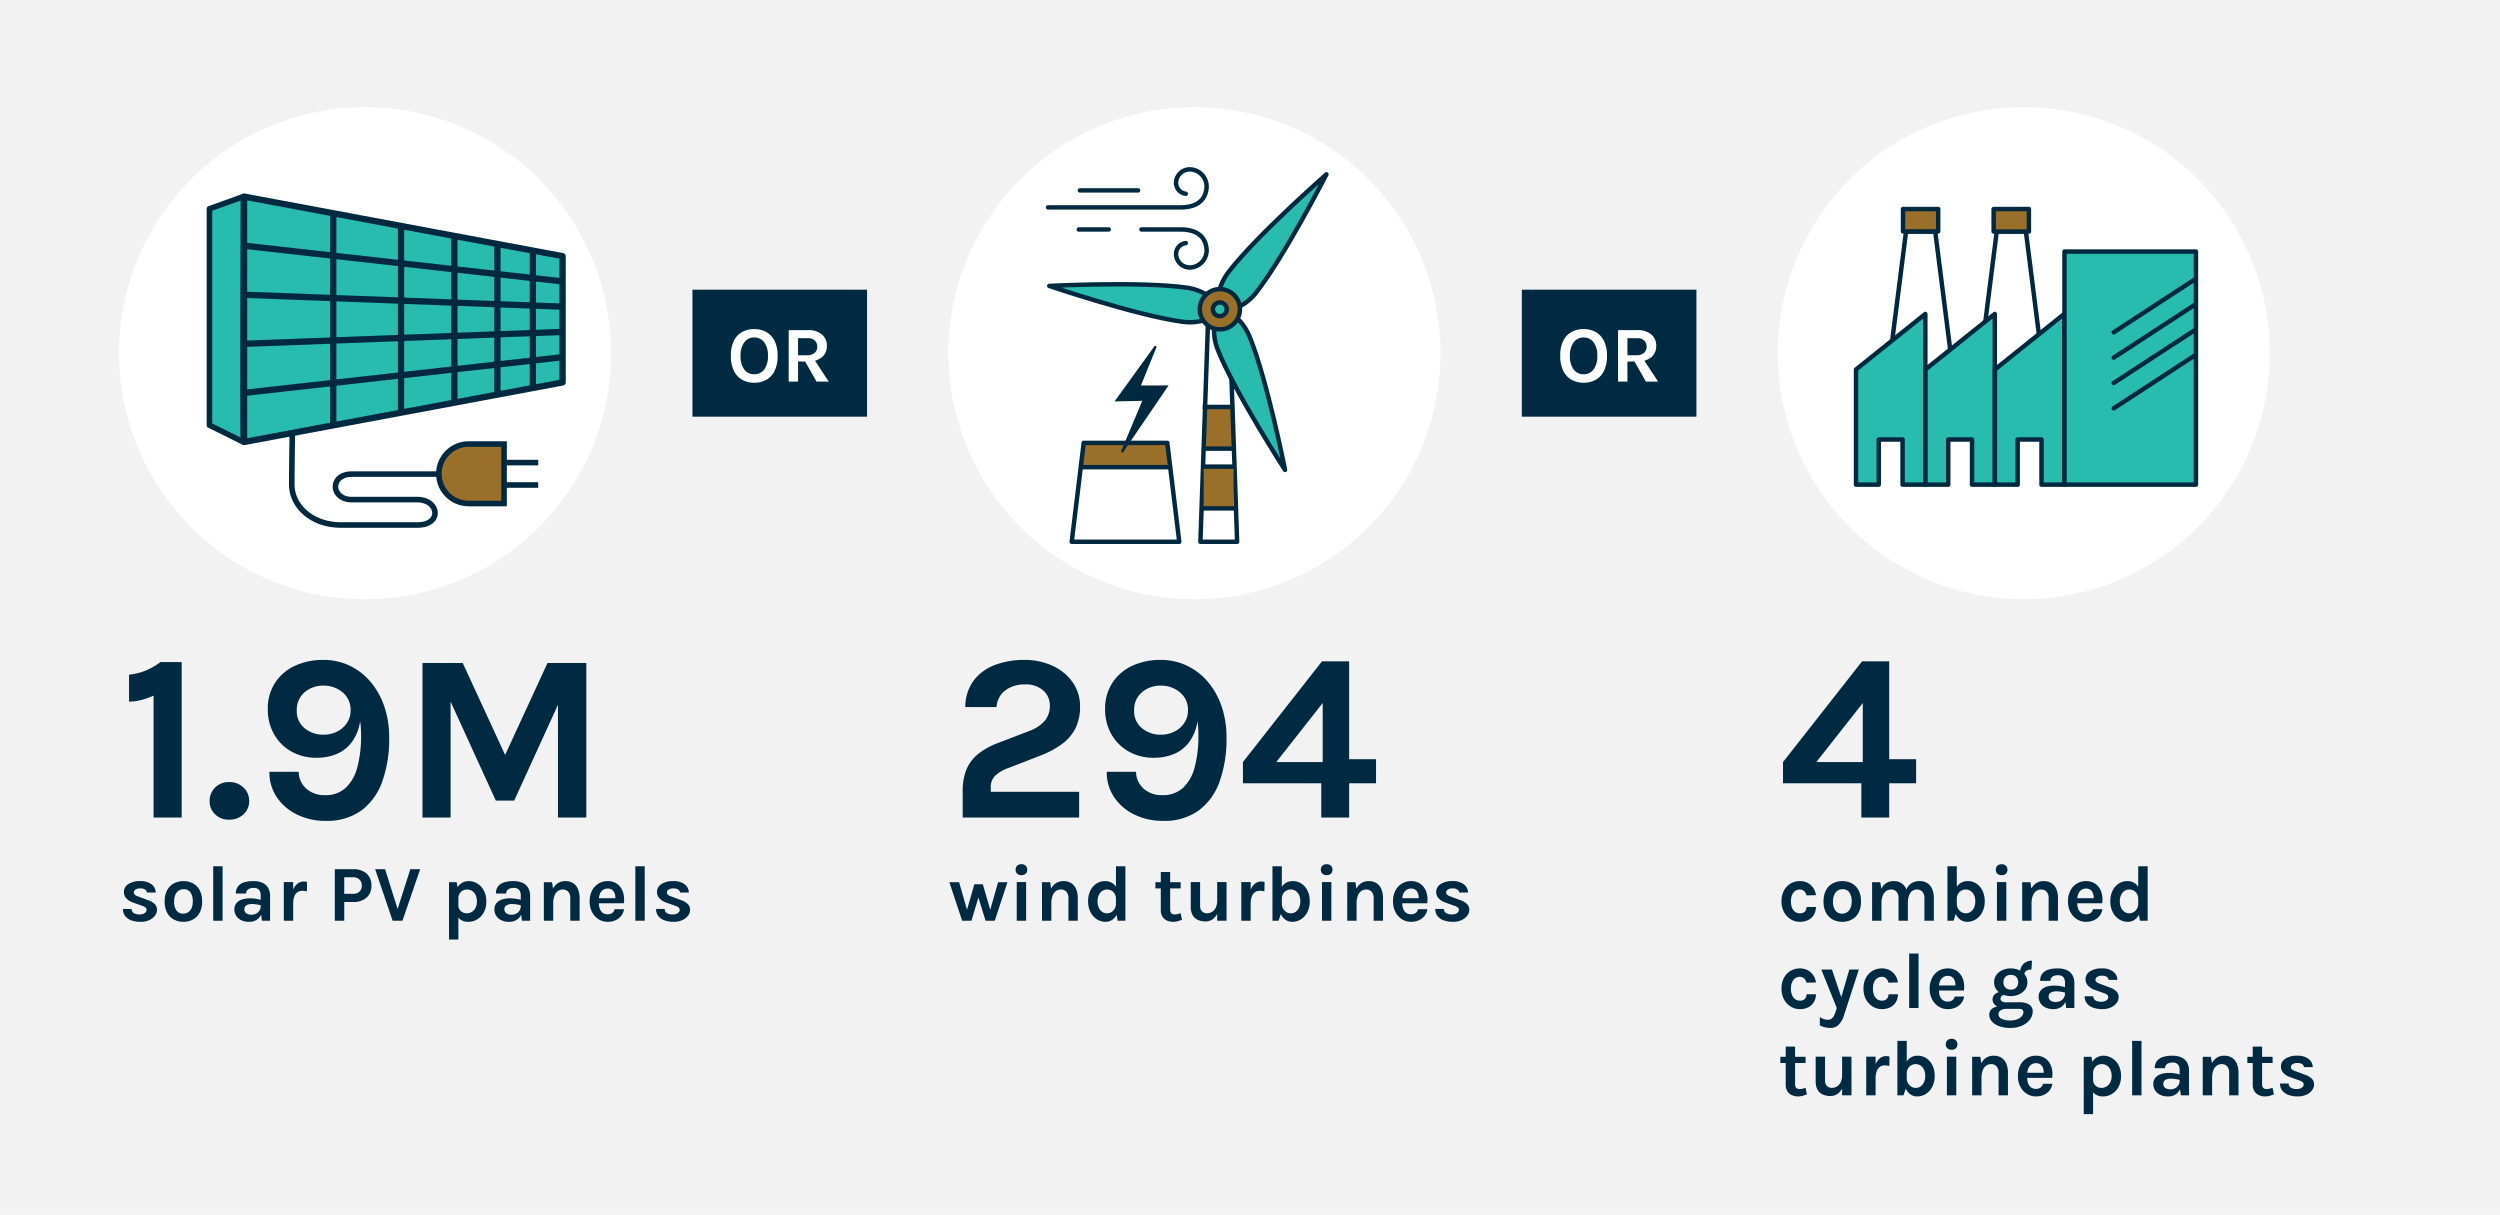 <svg xmlns="http://www.w3.org/2000/svg" width="630" height="306.116" viewBox="0 0 630 306.116">
  <g id="New-Econ-Infra_Graphic-2_630" transform="translate(-76 -1933.116)">
    <path id="Path_27497" data-name="Path 27497" d="M0,0H630V-306.116H0Z" transform="translate(76 2239.232)" fill="#f2f2f2"/>
    <path id="Path_27498" data-name="Path 27498" d="M174.5-201.116h44v-32h-44Z" transform="translate(76 2239.232)" fill="#002a41"/>
    <path id="Path_27546" data-name="Path 27546" d="M6.82.28A6.03,6.03,0,0,1,3.765-.48,5.2,5.2,0,0,1,1.69-2.75,8.388,8.388,0,0,1,.94-6.5a8.393,8.393,0,0,1,.75-3.775A5.056,5.056,0,0,1,3.765-12.5,6.193,6.193,0,0,1,6.82-13.24a6.11,6.11,0,0,1,3.07.755,5.165,5.165,0,0,1,2.08,2.255,8.3,8.3,0,0,1,.75,3.73,8.465,8.465,0,0,1-.75,3.78A5.094,5.094,0,0,1,9.89-.465,6.176,6.176,0,0,1,6.82.28Zm0-2.14a3.033,3.033,0,0,0,2.525-1.2,5.533,5.533,0,0,0,.935-3.46,5.431,5.431,0,0,0-.935-3.39A3.024,3.024,0,0,0,6.82-11.12,3,3,0,0,0,4.32-9.9a5.45,5.45,0,0,0-.94,3.4,5.471,5.471,0,0,0,.94,3.445A3.021,3.021,0,0,0,6.82-1.86ZM15.51,0V-12.98h4.8a5.264,5.264,0,0,1,3.575,1.09A3.652,3.652,0,0,1,25.13-9a3.6,3.6,0,0,1-1.245,2.855A5.281,5.281,0,0,1,20.31-5.06H17.87V0Zm7.02,0L19.09-6.08h2.52l4,6.08ZM17.87-6.64h2.2a2.882,2.882,0,0,0,1.97-.6,1.97,1.97,0,0,0,.67-1.545,2.088,2.088,0,0,0-.61-1.565,2.464,2.464,0,0,0-1.79-.595H17.87Z" transform="translate(259.24 2029.286)" fill="#fff"/>
    <path id="Path_27499" data-name="Path 27499" d="M383.5-201.116h44v-32h-44Z" transform="translate(76 2239.232)" fill="#002a41"/>
    <path id="Path_27547" data-name="Path 27547" d="M6.82.28A6.03,6.03,0,0,1,3.765-.48,5.2,5.2,0,0,1,1.69-2.75,8.388,8.388,0,0,1,.94-6.5a8.393,8.393,0,0,1,.75-3.775A5.056,5.056,0,0,1,3.765-12.5,6.193,6.193,0,0,1,6.82-13.24a6.11,6.11,0,0,1,3.07.755,5.165,5.165,0,0,1,2.08,2.255,8.3,8.3,0,0,1,.75,3.73,8.465,8.465,0,0,1-.75,3.78A5.094,5.094,0,0,1,9.89-.465,6.176,6.176,0,0,1,6.82.28Zm0-2.14a3.033,3.033,0,0,0,2.525-1.2,5.533,5.533,0,0,0,.935-3.46,5.431,5.431,0,0,0-.935-3.39A3.024,3.024,0,0,0,6.82-11.12,3,3,0,0,0,4.32-9.9a5.45,5.45,0,0,0-.94,3.4,5.471,5.471,0,0,0,.94,3.445A3.021,3.021,0,0,0,6.82-1.86ZM15.51,0V-12.98h4.8a5.264,5.264,0,0,1,3.575,1.09A3.652,3.652,0,0,1,25.13-9a3.6,3.6,0,0,1-1.245,2.855A5.281,5.281,0,0,1,20.31-5.06H17.87V0Zm7.02,0L19.09-6.08h2.52l4,6.08ZM17.87-6.64h2.2a2.882,2.882,0,0,0,1.97-.6,1.97,1.97,0,0,0,.67-1.545,2.088,2.088,0,0,0-.61-1.565,2.464,2.464,0,0,0-1.79-.595H17.87Z" transform="translate(468.24 2029.286)" fill="#fff"/>
    <path id="Path_27548" data-name="Path 27548" d="M10.44-39.18h5.34V0H8.7V-30.72a18.88,18.88,0,0,1-3.12,1.11,12.346,12.346,0,0,1-3.06.39V-36a15.456,15.456,0,0,0,3.96-.945A17.054,17.054,0,0,0,10.44-39.18ZM22.83-4.14a4.644,4.644,0,0,1,1.38-3.42,4.793,4.793,0,0,1,3.54-1.38,5,5,0,0,1,3.6,1.38,4.546,4.546,0,0,1,1.44,3.42A4.37,4.37,0,0,1,31.35-.8,5.092,5.092,0,0,1,27.75.54,4.85,4.85,0,0,1,24.21-.81,4.475,4.475,0,0,1,22.83-4.14ZM52.11.84A16.2,16.2,0,0,1,44.88-.735a12.913,12.913,0,0,1-5.1-4.35,11.155,11.155,0,0,1-1.89-6.435h7.38a5.732,5.732,0,0,0,1.965,4.29A6.848,6.848,0,0,0,51.87-5.64a7.429,7.429,0,0,0,5.28-1.875,10.881,10.881,0,0,0,2.925-5.265,30.57,30.57,0,0,0,.915-7.92q0-.9-.045-1.755a16.754,16.754,0,0,0-.195-1.785,11.715,11.715,0,0,1-2.16,5.325,9.256,9.256,0,0,1-3.855,2.94,12.972,12.972,0,0,1-4.9.915,12.75,12.75,0,0,1-6.4-1.575,11.47,11.47,0,0,1-4.365-4.35,12.594,12.594,0,0,1-1.59-6.375,11.815,11.815,0,0,1,1.785-6.51,11.853,11.853,0,0,1,4.95-4.32,16.592,16.592,0,0,1,7.305-1.53,15.141,15.141,0,0,1,6.495,1.41,15.734,15.734,0,0,1,5.265,4,19.048,19.048,0,0,1,3.525,6.2A23.865,23.865,0,0,1,68.07-20.1,31.525,31.525,0,0,1,66.3-9a15.37,15.37,0,0,1-5.31,7.275A14.742,14.742,0,0,1,52.11.84Zm-.54-21.72a7.381,7.381,0,0,0,3.375-.78,6.406,6.406,0,0,0,2.475-2.16A5.556,5.556,0,0,0,58.35-27a5.613,5.613,0,0,0-2.025-4.56,7.3,7.3,0,0,0-4.815-1.68,7.07,7.07,0,0,0-4.755,1.68A5.688,5.688,0,0,0,44.79-27a5.494,5.494,0,0,0,1.98,4.5A7.335,7.335,0,0,0,51.57-20.88Zm24.9-18.06H86.61L97.59-15.12h-.6l10.98-23.82h9.78V0h-7.14V-30.78h1.08L99.57-4.26H94.95L82.89-30.66h.66V0H76.47Z" transform="translate(106 2139.135)" fill="#002a41"/>
    <path id="Path_27549" data-name="Path 27549" d="M5.48.28A6.727,6.727,0,0,1,3.075-.1,3.367,3.367,0,0,1,1.53-1.215,2.888,2.888,0,0,1,.98-2.96H3.16a1.2,1.2,0,0,0,.57,1.05,2.808,2.808,0,0,0,1.47.33,2.538,2.538,0,0,0,.9-.15,1.467,1.467,0,0,0,.615-.41.876.876,0,0,0,.22-.58.78.78,0,0,0-.3-.645A2.96,2.96,0,0,0,5.7-3.8L3.58-4.56A4.271,4.271,0,0,1,1.83-5.64a2.3,2.3,0,0,1-.61-1.6A2.3,2.3,0,0,1,2.335-9.225,5.244,5.244,0,0,1,5.32-9.98,4.487,4.487,0,0,1,8.2-9.165,2.625,2.625,0,0,1,9.24-7.1H7.02a1.01,1.01,0,0,0-.46-.76,2.216,2.216,0,0,0-1.24-.28,1.984,1.984,0,0,0-1.175.305.874.874,0,0,0-.425.715q0,.69,1.18,1.04l2.3.86a4.587,4.587,0,0,1,1.74.98,2.025,2.025,0,0,1,.62,1.52,2.38,2.38,0,0,1-.515,1.455A3.72,3.72,0,0,1,7.61-.15,4.98,4.98,0,0,1,5.48.28Zm10.75,0a5.053,5.053,0,0,1-2.4-.57,4.159,4.159,0,0,1-1.7-1.7,5.8,5.8,0,0,1-.63-2.845,5.9,5.9,0,0,1,.63-2.88,4.088,4.088,0,0,1,1.7-1.7,5.127,5.127,0,0,1,2.4-.56,5.024,5.024,0,0,1,2.375.56A4.1,4.1,0,0,1,20.3-7.72a5.9,5.9,0,0,1,.63,2.88,5.8,5.8,0,0,1-.63,2.845A4.176,4.176,0,0,1,18.6-.29,4.953,4.953,0,0,1,16.23.28Zm-.08-2.06A2.278,2.278,0,0,0,17.4-2.125a2.332,2.332,0,0,0,.86-1.025,4.015,4.015,0,0,0,.315-1.69,3.744,3.744,0,0,0-.6-2.32,1.981,1.981,0,0,0-1.655-.78,2.321,2.321,0,0,0-1.26.345,2.312,2.312,0,0,0-.865,1.035,4.141,4.141,0,0,0-.315,1.72,3.616,3.616,0,0,0,.615,2.29A2.018,2.018,0,0,0,16.15-1.78ZM23.73,0V-13.72h2.36V0ZM36,0l-.3-2.36v-3.9a2.3,2.3,0,0,0-.415-1.51,1.754,1.754,0,0,0-1.405-.49,2.63,2.63,0,0,0-.99.17,1.424,1.424,0,0,0-.645.485,1.282,1.282,0,0,0-.225.765H29.44a2.878,2.878,0,0,1,.53-1.8,3.037,3.037,0,0,1,1.525-1.02A7.725,7.725,0,0,1,33.88-9.98a5.525,5.525,0,0,1,2.2.405A3.125,3.125,0,0,1,37.54-8.33a4.027,4.027,0,0,1,.52,2.15V0ZM32.82.28a4.482,4.482,0,0,1-2.085-.435A3.045,3.045,0,0,1,29.48-1.3a2.971,2.971,0,0,1-.42-1.54,2.444,2.444,0,0,1,.485-1.545,2.917,2.917,0,0,1,1.375-.94,6.3,6.3,0,0,1,2.1-.315,8.907,8.907,0,0,1,1.495.12,13.132,13.132,0,0,1,1.4.32v1.38a7.549,7.549,0,0,0-1.2-.28,8.046,8.046,0,0,0-1.22-.1,2.746,2.746,0,0,0-1.38.31,1.112,1.112,0,0,0-.54,1.05,1.2,1.2,0,0,0,.44.93,2.078,2.078,0,0,0,1.4.39,2.287,2.287,0,0,0,1.24-.32,2.194,2.194,0,0,0,.775-.8A1.971,1.971,0,0,0,35.7-3.6h.56a4.745,4.745,0,0,1-.39,1.935A3.3,3.3,0,0,1,34.715-.25,3.248,3.248,0,0,1,32.82.28ZM41.52,0V-9.74h2.36V0ZM43.3-4.26a9.852,9.852,0,0,1,.43-3.16,4.08,4.08,0,0,1,1.155-1.855A2.459,2.459,0,0,1,46.5-9.88a3.294,3.294,0,0,1,.455.03,3.11,3.11,0,0,1,.425.09L47.34-7.4q-.26-.06-.56-.1a4.125,4.125,0,0,0-.54-.04,2.188,2.188,0,0,0-1.305.375,2.254,2.254,0,0,0-.79,1.105,5.314,5.314,0,0,0-.265,1.8ZM54.37,0V-12.98h4.58a4.991,4.991,0,0,1,3.415,1.08A3.864,3.864,0,0,1,63.59-8.84,3.839,3.839,0,0,1,62.365-5.8,4.991,4.991,0,0,1,58.95-4.72h-2.2V0Zm2.38-6.78h2.2a2.205,2.205,0,0,0,1.66-.58,2.043,2.043,0,0,0,.56-1.48,2.1,2.1,0,0,0-.56-1.51,2.183,2.183,0,0,0-1.66-.59h-2.2Zm13.33,4.2,3.32-10.4h2.48L71.42,0H68.94l-4.4-12.98h2.5l3.28,10.4ZM88.01.28a3.417,3.417,0,0,1-1.82-.46,2.9,2.9,0,0,1-1.145-1.4A6.053,6.053,0,0,1,84.65-3.92h.86a1.987,1.987,0,0,0,.3,1.11,1.981,1.981,0,0,0,.8.7,2.368,2.368,0,0,0,1.065.245,2.344,2.344,0,0,0,1.165-.325,2.557,2.557,0,0,0,.955-.99,3.362,3.362,0,0,0,.38-1.685,3.716,3.716,0,0,0-.32-1.605A2.444,2.444,0,0,0,88.975-7.5a2.273,2.273,0,0,0-1.265-.36,2.278,2.278,0,0,0-1.1.27,2.033,2.033,0,0,0-.8.785,2.434,2.434,0,0,0-.3,1.245h-.86a5.781,5.781,0,0,1,.47-2.505A3.273,3.273,0,0,1,86.38-9.51a3.322,3.322,0,0,1,1.73-.47,4.133,4.133,0,0,1,2.165.61A4.551,4.551,0,0,1,91.92-7.615a5.637,5.637,0,0,1,.63,2.755,5.616,5.616,0,0,1-.64,2.77A4.563,4.563,0,0,1,90.235-.33,4.308,4.308,0,0,1,88.01.28ZM83.15,4.74V-9.7h1.94l.42,2.4V4.74ZM101.53,0l-.3-2.36v-3.9a2.3,2.3,0,0,0-.415-1.51,1.754,1.754,0,0,0-1.4-.49,2.63,2.63,0,0,0-.99.17,1.424,1.424,0,0,0-.645.485,1.282,1.282,0,0,0-.225.765H94.97a2.878,2.878,0,0,1,.53-1.8,3.037,3.037,0,0,1,1.525-1.02A7.725,7.725,0,0,1,99.41-9.98a5.525,5.525,0,0,1,2.2.405,3.125,3.125,0,0,1,1.46,1.245,4.027,4.027,0,0,1,.52,2.15V0ZM98.35.28a4.482,4.482,0,0,1-2.085-.435A3.045,3.045,0,0,1,95.01-1.3a2.971,2.971,0,0,1-.42-1.54,2.444,2.444,0,0,1,.485-1.545,2.917,2.917,0,0,1,1.375-.94,6.3,6.3,0,0,1,2.1-.315,8.907,8.907,0,0,1,1.5.12,13.133,13.133,0,0,1,1.4.32v1.38a7.549,7.549,0,0,0-1.2-.28,8.046,8.046,0,0,0-1.22-.1,2.746,2.746,0,0,0-1.38.31,1.112,1.112,0,0,0-.54,1.05,1.2,1.2,0,0,0,.44.93,2.078,2.078,0,0,0,1.4.39,2.287,2.287,0,0,0,1.24-.32,2.194,2.194,0,0,0,.775-.8,1.971,1.971,0,0,0,.265-.96h.56a4.745,4.745,0,0,1-.39,1.935A3.3,3.3,0,0,1,100.245-.25,3.248,3.248,0,0,1,98.35.28ZM113.71,0V-5.68a2.29,2.29,0,0,0-.52-1.63,1.786,1.786,0,0,0-1.36-.55,2.1,2.1,0,0,0-1.255.39,2.543,2.543,0,0,0-.855,1.175,5.355,5.355,0,0,0-.31,1.955h-.78a9.051,9.051,0,0,1,.47-3.145,3.925,3.925,0,0,1,1.33-1.875,3.363,3.363,0,0,1,2.02-.62,3.546,3.546,0,0,1,2,.535,3.262,3.262,0,0,1,1.21,1.505,5.833,5.833,0,0,1,.405,2.26V0Zm-6.66,0V-9.7h2.06l.3,1.92V0Zm16.08.28a4.217,4.217,0,0,1-2.27-.64,4.649,4.649,0,0,1-1.65-1.795,5.636,5.636,0,0,1-.62-2.705,5.756,5.756,0,0,1,.615-2.75,4.4,4.4,0,0,1,1.645-1.76,4.391,4.391,0,0,1,2.28-.61,4.1,4.1,0,0,1,2,.465,3.743,3.743,0,0,1,1.36,1.26,4.841,4.841,0,0,1,.695,1.8,6.272,6.272,0,0,1,.02,2.06h-6.74V-5.68h5.07l-.46.3a4.345,4.345,0,0,0-.045-.95,2.813,2.813,0,0,0-.285-.88,1.677,1.677,0,0,0-.6-.645,1.805,1.805,0,0,0-.985-.245,2.033,2.033,0,0,0-1.22.36,2.246,2.246,0,0,0-.76.98,3.59,3.59,0,0,0-.26,1.4v.94a3.982,3.982,0,0,0,.245,1.45,2.183,2.183,0,0,0,.73.99,2,2,0,0,0,1.225.36,2.013,2.013,0,0,0,1.16-.32,1.455,1.455,0,0,0,.6-.96h2.38a3.568,3.568,0,0,1-.705,1.655,3.783,3.783,0,0,1-1.435,1.12A4.732,4.732,0,0,1,123.13.28ZM130.11,0V-13.72h2.36V0Zm9.71.28a6.727,6.727,0,0,1-2.4-.385,3.367,3.367,0,0,1-1.545-1.11,2.888,2.888,0,0,1-.55-1.745h2.18a1.2,1.2,0,0,0,.57,1.05,2.808,2.808,0,0,0,1.47.33,2.538,2.538,0,0,0,.9-.15,1.467,1.467,0,0,0,.615-.41.876.876,0,0,0,.22-.58.78.78,0,0,0-.295-.645,2.96,2.96,0,0,0-.945-.435l-2.12-.76a4.271,4.271,0,0,1-1.75-1.08,2.3,2.3,0,0,1-.61-1.6,2.3,2.3,0,0,1,1.115-1.985,5.244,5.244,0,0,1,2.985-.755,4.487,4.487,0,0,1,2.875.815A2.625,2.625,0,0,1,143.58-7.1h-2.22a1.01,1.01,0,0,0-.46-.76,2.216,2.216,0,0,0-1.24-.28,1.984,1.984,0,0,0-1.175.305.874.874,0,0,0-.425.715q0,.69,1.18,1.04l2.3.86a4.587,4.587,0,0,1,1.74.98,2.025,2.025,0,0,1,.62,1.52,2.38,2.38,0,0,1-.515,1.455A3.72,3.72,0,0,1,141.95-.15,4.98,4.98,0,0,1,139.82.28Z" transform="translate(106 2165.135)" fill="#002a41"/>
    <path id="Path_27550" data-name="Path 27550" transform="translate(250.888 2158.476)" fill="#002a41"/>
    <path id="Path_27500" data-name="Path 27500" d="M0,0A62,62,0,0,0,62-62,62,62,0,0,0,0-124,62,62,0,0,0-62-62,62,62,0,0,0,0,0" transform="translate(168 2084.116)" fill="#fff"/>
    <path id="Path_27501" data-name="Path 27501" d="M0,0H630V-306.116H0Z" transform="translate(76 2239.232)" fill="none"/>
    <path id="Path_27502" data-name="Path 27502" d="M0,0-79.593,15.655V-46.528L0-30.871Z" transform="translate(217.796 2029.368)" fill="#28bcaf"/>
    <path id="Path_27503" data-name="Path 27503" d="M0,0,80.268,15.013v31.81L0,61.835ZM0,49.468,80.268,40.46M0,37.1l80.268-3M0,24.734l80.268,3M0,12.366l80.268,9.006m-7.489-7.763V48.223M63.845,11.938V49.894M53,9.912v42.01M39.562,7.4V54.435M22.47,4.2V57.634" transform="translate(137.504 1982.661)" fill="none" stroke="#002940" stroke-linejoin="round" stroke-width="1.589"/>
    <path id="Path_27504" data-name="Path 27504" d="M0,0A7.5,7.5,0,0,0-7.5,7.5a7.5,7.5,0,0,0,7.5,7.5H8.935V0Z" transform="translate(194.088 2045.023)" fill="#9a6f2a"/>
    <path id="Path_27505" data-name="Path 27505" d="M0,0A7.493,7.493,0,0,0-7.495,7.491,7.492,7.492,0,0,0,0,14.98H8.931V0ZM8.876,4.669h8.656M8.876,10.312h8.656M-7.495,7.568H-29.411c-5.645,0-5.411,6.427,0,6.427h16.459c5.5,0,6.421,6.4.023,6.4H-32.146c-7.527,0-12.42-4.9-12.42-10.161s.138-12.649.138-12.649" transform="translate(194.095 2045.021)" fill="none" stroke="#002940" stroke-width="1.406"/>
    <path id="Path_27506" data-name="Path 27506" d="M0,0-8.55-4.242V-58.771L0-61.84S-.213-.211,0,0" transform="translate(137.332 2044.498)" fill="#28bcaf"/>
    <path id="Path_27507" data-name="Path 27507" d="M0,0-8.55-4.242V-58.771L0-61.84S-.213-.211,0,0Z" transform="translate(137.332 2044.498)" fill="none" stroke="#002940" stroke-linejoin="round" stroke-width="1.406"/>
    <path id="Path_27508" data-name="Path 27508" d="M0,0H630V-306.116H0Z" transform="translate(76 2239.232)" fill="none"/>
    <path id="Path_27551" data-name="Path 27551" d="M3.6,0V-6.66a13.912,13.912,0,0,1,.99-5.55,9.958,9.958,0,0,1,2.955-3.855A18.371,18.371,0,0,1,12.48-18.78l7.98-3.06a9.356,9.356,0,0,0,3.855-2.58A5.794,5.794,0,0,0,25.56-28.2a5.018,5.018,0,0,0-1.635-3.795A6.533,6.533,0,0,0,19.26-33.54a7.966,7.966,0,0,0-4.875,1.455A5.772,5.772,0,0,0,12.12-27.84H4.26a11.179,11.179,0,0,1,2.07-6.63,11.888,11.888,0,0,1,5.31-3.945,20.415,20.415,0,0,1,7.5-1.305,16.6,16.6,0,0,1,7.11,1.485A12.536,12.536,0,0,1,31.3-34.1a10.464,10.464,0,0,1,1.875,6.2,12.062,12.062,0,0,1-1.1,5.28,11.088,11.088,0,0,1-3.315,3.99,22.621,22.621,0,0,1-5.61,3.03l-8.04,3.12a9.358,9.358,0,0,0-3.39,2A3.967,3.967,0,0,0,10.68-7.62v1.14H32.94V0ZM54.12.84A16.2,16.2,0,0,1,46.89-.735a12.913,12.913,0,0,1-5.1-4.35A11.155,11.155,0,0,1,39.9-11.52h7.38a5.732,5.732,0,0,0,1.965,4.29A6.848,6.848,0,0,0,53.88-5.64a7.429,7.429,0,0,0,5.28-1.875,10.881,10.881,0,0,0,2.925-5.265A30.57,30.57,0,0,0,63-20.7q0-.9-.045-1.755a16.755,16.755,0,0,0-.195-1.785,11.715,11.715,0,0,1-2.16,5.325,9.256,9.256,0,0,1-3.855,2.94,12.972,12.972,0,0,1-4.9.915,12.75,12.75,0,0,1-6.405-1.575,11.47,11.47,0,0,1-4.365-4.35,12.594,12.594,0,0,1-1.59-6.375,11.815,11.815,0,0,1,1.785-6.51,11.853,11.853,0,0,1,4.95-4.32,16.591,16.591,0,0,1,7.3-1.53,15.141,15.141,0,0,1,6.5,1.41,15.733,15.733,0,0,1,5.265,4,19.048,19.048,0,0,1,3.525,6.2A23.865,23.865,0,0,1,70.08-20.1,31.525,31.525,0,0,1,68.31-9,15.37,15.37,0,0,1,63-1.725,14.742,14.742,0,0,1,54.12.84Zm-.54-21.72a7.381,7.381,0,0,0,3.375-.78,6.406,6.406,0,0,0,2.475-2.16A5.556,5.556,0,0,0,60.36-27a5.613,5.613,0,0,0-2.025-4.56,7.3,7.3,0,0,0-4.815-1.68,7.07,7.07,0,0,0-4.755,1.68A5.688,5.688,0,0,0,46.8-27a5.494,5.494,0,0,0,1.98,4.5A7.335,7.335,0,0,0,53.58-20.88ZM94.14-39.36h6.84V-14.7h6.78v6.06h-6.78V0H93.96V-8.64H74.22v-5.34Zm.18,10.5L82.62-13.98h11.7Z" transform="translate(315 2139.135)" fill="#002a41"/>
    <path id="Path_27552" data-name="Path 27552" d="M.24-9.7H2.7L4.8-2.34H4.56L6.54-9.18H8.68l1.98,6.86h-.24l2.1-7.38h2.36L11.68,0H9.36L7.38-6.44h.36L5.8,0H3.46ZM18.4-11.48a1.5,1.5,0,0,1-1.075-.365,1.331,1.331,0,0,1-.385-1.015,1.339,1.339,0,0,1,.385-1A1.476,1.476,0,0,1,18.4-14.24a1.479,1.479,0,0,1,1.07.375,1.329,1.329,0,0,1,.39,1,1.322,1.322,0,0,1-.39,1.015A1.5,1.5,0,0,1,18.4-11.48ZM17.22,0V-9.74h2.36V0ZM30.24,0V-5.68a2.29,2.29,0,0,0-.52-1.63,1.786,1.786,0,0,0-1.36-.55,2.1,2.1,0,0,0-1.255.39,2.543,2.543,0,0,0-.855,1.175,5.355,5.355,0,0,0-.31,1.955h-.78a9.051,9.051,0,0,1,.47-3.145A3.925,3.925,0,0,1,26.96-9.36a3.363,3.363,0,0,1,2.02-.62,3.546,3.546,0,0,1,2.005.535,3.263,3.263,0,0,1,1.21,1.505,5.833,5.833,0,0,1,.4,2.26V0ZM23.58,0V-9.7h2.06l.3,1.92V0ZM39.62.28A4.035,4.035,0,0,1,37.4-.365a4.557,4.557,0,0,1-1.6-1.81A5.915,5.915,0,0,1,35.2-4.9a5.912,5.912,0,0,1,.575-2.685,4.406,4.406,0,0,1,1.54-1.77A3.863,3.863,0,0,1,39.46-9.98a3.347,3.347,0,0,1,1.87.515A3.241,3.241,0,0,1,42.54-7.94a6.469,6.469,0,0,1,.42,2.48h-.74a2.542,2.542,0,0,0-.31-1.295,2.163,2.163,0,0,0-.815-.82A2.191,2.191,0,0,0,40-7.86a2.181,2.181,0,0,0-1.255.37,2.486,2.486,0,0,0-.855,1.035A3.647,3.647,0,0,0,37.58-4.9a3.827,3.827,0,0,0,.31,1.6,2.542,2.542,0,0,0,.855,1.06,2.108,2.108,0,0,0,1.235.38,2.08,2.08,0,0,0,1.075-.3,2.376,2.376,0,0,0,.84-.855A2.469,2.469,0,0,0,42.22-4.3h.74a6.232,6.232,0,0,1-.455,2.545A3.5,3.5,0,0,1,41.29-.23,2.934,2.934,0,0,1,39.62.28ZM42.66,0l-.44-2.4V-13.72H44.6V0Zm14,.28a3.812,3.812,0,0,1-1.575-.32,2.585,2.585,0,0,1-1.14-.98A3.049,3.049,0,0,1,53.52-2.7v-9.58h2.36v9.5q0,1.2,1.14,1.2a3.133,3.133,0,0,0,.7-.08,7.252,7.252,0,0,0,.8-.24l.34,1.66q-.56.22-1.09.37A4.057,4.057,0,0,1,56.66.28Zm-4.5-8.42V-9.7h6.36v1.56Zm15.57-1.6h2.36V0H67.73Zm-6.66,0h2.36v5.96a1.948,1.948,0,0,0,.47,1.425,1.733,1.733,0,0,0,1.29.475,2.33,2.33,0,0,0,1.275-.365,2.549,2.549,0,0,0,.92-1.08A4.07,4.07,0,0,0,67.73-5.1h.64a8.131,8.131,0,0,1-.46,2.95A3.776,3.776,0,0,1,66.64-.4a3.13,3.13,0,0,1-1.87.58,4.616,4.616,0,0,1-1.88-.37,2.871,2.871,0,0,1-1.33-1.19,4.179,4.179,0,0,1-.49-2.16ZM73.81,0V-9.74h2.36V0Zm1.78-4.26a9.852,9.852,0,0,1,.43-3.16,4.08,4.08,0,0,1,1.155-1.855A2.459,2.459,0,0,1,78.79-9.88a3.294,3.294,0,0,1,.455.03,3.109,3.109,0,0,1,.425.09L79.63-7.4q-.26-.06-.56-.1a4.125,4.125,0,0,0-.54-.04,2.188,2.188,0,0,0-1.305.375,2.254,2.254,0,0,0-.79,1.105,5.314,5.314,0,0,0-.265,1.8ZM86.62.28a2.911,2.911,0,0,1-1.665-.51A3.479,3.479,0,0,1,83.75-1.755,6.293,6.293,0,0,1,83.3-4.3h.72a2.44,2.44,0,0,0,.33,1.28,2.4,2.4,0,0,0,.85.855,2.106,2.106,0,0,0,1.08.3,2.085,2.085,0,0,0,1.23-.38,2.594,2.594,0,0,0,.855-1.06,3.775,3.775,0,0,0,.315-1.6,3.647,3.647,0,0,0-.31-1.555,2.486,2.486,0,0,0-.855-1.035,2.181,2.181,0,0,0-1.255-.37,2.218,2.218,0,0,0-1.1.285,2.188,2.188,0,0,0-.825.82A2.51,2.51,0,0,0,84.02-5.46H83.3a6.4,6.4,0,0,1,.425-2.48,3.282,3.282,0,0,1,1.21-1.525A3.323,3.323,0,0,1,86.8-9.98a3.863,3.863,0,0,1,2.145.625,4.406,4.406,0,0,1,1.54,1.77A5.912,5.912,0,0,1,91.06-4.9a5.915,5.915,0,0,1-.6,2.725A4.543,4.543,0,0,1,88.86-.365,4.076,4.076,0,0,1,86.62.28ZM81.66,0V-13.72h2.36V-2.4L83.2,0ZM95.32-11.48a1.5,1.5,0,0,1-1.075-.365,1.331,1.331,0,0,1-.385-1.015,1.339,1.339,0,0,1,.385-1,1.476,1.476,0,0,1,1.075-.375,1.479,1.479,0,0,1,1.07.375,1.329,1.329,0,0,1,.39,1,1.322,1.322,0,0,1-.39,1.015A1.5,1.5,0,0,1,95.32-11.48ZM94.14,0V-9.74H96.5V0Zm13.02,0V-5.68a2.29,2.29,0,0,0-.52-1.63,1.786,1.786,0,0,0-1.36-.55,2.1,2.1,0,0,0-1.255.39,2.543,2.543,0,0,0-.855,1.175,5.355,5.355,0,0,0-.31,1.955h-.78a9.051,9.051,0,0,1,.47-3.145,3.925,3.925,0,0,1,1.33-1.875,3.363,3.363,0,0,1,2.02-.62,3.546,3.546,0,0,1,2,.535,3.262,3.262,0,0,1,1.21,1.505,5.833,5.833,0,0,1,.405,2.26V0ZM100.5,0V-9.7h2.06l.3,1.92V0Zm16.08.28a4.217,4.217,0,0,1-2.27-.64,4.649,4.649,0,0,1-1.65-1.795,5.636,5.636,0,0,1-.62-2.705,5.756,5.756,0,0,1,.615-2.75A4.4,4.4,0,0,1,114.3-9.37a4.391,4.391,0,0,1,2.28-.61,4.1,4.1,0,0,1,2,.465,3.743,3.743,0,0,1,1.36,1.26,4.841,4.841,0,0,1,.695,1.8,6.272,6.272,0,0,1,.02,2.06h-6.74V-5.68h5.07l-.46.3a4.345,4.345,0,0,0-.045-.95,2.813,2.813,0,0,0-.285-.88,1.677,1.677,0,0,0-.6-.645,1.805,1.805,0,0,0-.985-.245,2.033,2.033,0,0,0-1.22.36,2.246,2.246,0,0,0-.76.98,3.59,3.59,0,0,0-.26,1.4v.94a3.982,3.982,0,0,0,.245,1.45,2.183,2.183,0,0,0,.73.99,2,2,0,0,0,1.225.36,2.013,2.013,0,0,0,1.16-.32,1.455,1.455,0,0,0,.6-.96h2.38a3.568,3.568,0,0,1-.705,1.655,3.783,3.783,0,0,1-1.435,1.12A4.732,4.732,0,0,1,116.58.28Zm10.6,0a6.727,6.727,0,0,1-2.4-.385,3.367,3.367,0,0,1-1.545-1.11,2.888,2.888,0,0,1-.55-1.745h2.18a1.2,1.2,0,0,0,.57,1.05,2.808,2.808,0,0,0,1.47.33,2.538,2.538,0,0,0,.9-.15,1.467,1.467,0,0,0,.615-.41.876.876,0,0,0,.22-.58.78.78,0,0,0-.295-.645A2.96,2.96,0,0,0,127.4-3.8l-2.12-.76a4.271,4.271,0,0,1-1.75-1.08,2.3,2.3,0,0,1-.61-1.6,2.3,2.3,0,0,1,1.115-1.985,5.244,5.244,0,0,1,2.985-.755,4.487,4.487,0,0,1,2.875.815A2.625,2.625,0,0,1,130.94-7.1h-2.22a1.01,1.01,0,0,0-.46-.76,2.216,2.216,0,0,0-1.24-.28,1.984,1.984,0,0,0-1.175.305.874.874,0,0,0-.425.715q0,.69,1.18,1.04l2.3.86a4.587,4.587,0,0,1,1.74.98,2.025,2.025,0,0,1,.62,1.52,2.38,2.38,0,0,1-.515,1.455A3.72,3.72,0,0,1,129.31-.15,4.98,4.98,0,0,1,127.18.28Z" transform="translate(315 2165.135)" fill="#002a41"/>
    <path id="Path_27509" data-name="Path 27509" d="M0,0A62,62,0,0,0,62-62,62,62,0,0,0,0-124,62,62,0,0,0-62-62,62,62,0,0,0,0,0" transform="translate(377 2084.116)" fill="#fff"/>
    <path id="Path_27510" data-name="Path 27510" d="M0,0H630V-306.116H0Z" transform="translate(76 2239.232)" fill="none"/>
    <path id="Path_27511" data-name="Path 27511" d="M0,0-22.84.189-22.117-6l20.98-.066Z" transform="translate(371.223 2050.786)" fill="#9a6f2a"/>
    <path id="Path_27512" data-name="Path 27512" d="M310.859-192.79H303.33v-10.793h7.529Z" transform="translate(76 2239.232)" fill="#9a6f2a"/>
    <path id="Path_27513" data-name="Path 27513" d="M0,0H-9.252l2.063-59.66h5.126Z" transform="translate(387.756 2069.64)" fill="none" stroke="#002940" stroke-linejoin="round" stroke-width="1.122"/>
    <path id="Path_27514" data-name="Path 27514" d="M0,0C-2.559,3.281-6.531,5.215-8.422,3.739s-1.223-5.5,1.565-9.079C.355-14.6,17.689-29.777,17.689-29.777S7.209-9.254,0,0" transform="translate(392.59 2006.81)" fill="#28bcaf"/>
    <path id="Path_27515" data-name="Path 27515" d="M0,0C-2.555,3.277-6.521,5.209-8.41,3.734S-9.631-1.76-6.848-5.334c7.2-9.247,24.516-24.413,24.516-24.413S7.2-9.245,0,0Z" transform="translate(392.594 2006.797)" fill="none" stroke="#002940" stroke-linejoin="round" stroke-width="1.122"/>
    <path id="Path_27516" data-name="Path 27516" d="M0,0C4.119.573,7.777,3.048,7.447,5.424S3.3,9.233-1.2,8.606C-12.82,6.991-34.635-.434-34.635-.434S-11.621-1.618,0,0" transform="translate(375.027 2005.586)" fill="#28bcaf"/>
    <path id="Path_27517" data-name="Path 27517" d="M0,0C4.115.571,7.771,3.037,7.441,5.405S3.293,9.2-1.2,8.576C-12.809,6.966-34.6-.432-34.6-.432S-11.611-1.611,0,0Z" transform="translate(375.016 2005.6)" fill="none" stroke="#002940" stroke-linejoin="round" stroke-width="1.122"/>
    <path id="Path_27518" data-name="Path 27518" d="M0,0C-1.562-3.854-1.25-8.261.973-9.162s5.377,1.692,7.08,5.9c4.41,10.872,8.89,33.477,8.89,33.477S4.41,10.872,0,0" transform="translate(382.904 2021.349)" fill="#28bcaf"/>
    <path id="Path_27519" data-name="Path 27519" d="M0,0C-1.559-3.851-1.248-8.253.971-9.153s5.365,1.69,7.066,5.89C12.438,7.6,16.91,30.185,16.91,30.185S4.4,10.862,0,0Z" transform="translate(382.92 2021.358)" fill="none" stroke="#002940" stroke-linejoin="round" stroke-width="1.122"/>
    <path id="Path_27520" data-name="Path 27520" d="M0,0A5.079,5.079,0,0,1-6.336,3.389,5.085,5.085,0,0,1-9.727-2.95,5.085,5.085,0,0,1-3.389-6.339,5.079,5.079,0,0,1,0,0" transform="translate(388.266 2012.517)" fill="#9a6f2a"/>
    <path id="Path_27521" data-name="Path 27521" d="M0,0A5.062,5.062,0,0,1-6.314,3.378,5.068,5.068,0,0,1-9.693-2.939,5.066,5.066,0,0,1-3.377-6.316,5.062,5.062,0,0,1,0,0Z" transform="translate(388.248 2012.511)" fill="none" stroke="#002940" stroke-linejoin="round" stroke-width="1.122"/>
    <path id="Path_27522" data-name="Path 27522" d="M0,0A1.728,1.728,0,0,1-2.156,1.154,1.73,1.73,0,0,1-3.311-1,1.728,1.728,0,0,1-1.154-2.159,1.73,1.73,0,0,1,0,0" transform="translate(385.059 2011.544)" fill="#28bcaf"/>
    <path id="Path_27523" data-name="Path 27523" d="M0,0A1.726,1.726,0,0,1-2.154,1.154,1.731,1.731,0,0,1-3.309-1,1.728,1.728,0,0,1-1.152-2.157,1.729,1.729,0,0,1,0,0ZM-11.867,58.08h-27.1l3.02-24.919h21.06Zm-25.35-18.8h23.164" transform="translate(385.041 2011.56)" fill="none" stroke="#002940" stroke-linejoin="round" stroke-width="1.122"/>
    <path id="Path_27524" data-name="Path 27524" d="M0,0A2.776,2.776,0,0,1-2.428-3.086,3.471,3.471,0,0,1,1.432-6.12,4.337,4.337,0,0,1,5.227-1.3c-.356,2.974-2.434,4.74-6.588,4.74H-34.695M-19.432,9h-7.519M0,12.441a2.777,2.777,0,0,0-2.428,3.086,3.472,3.472,0,0,0,3.86,3.035,4.341,4.341,0,0,0,3.8-4.822C4.871,10.768,2.793,9-1.361,9h-9.793m-.869-9.844H-26.672" transform="translate(374.811 1981.94)" fill="none" stroke="#002940" stroke-linecap="round" stroke-linejoin="round" stroke-width="1.122"/>
    <path id="Path_27525" data-name="Path 27525" d="M0,0-5.287,13.021-7.262,9.585l6.01-.015,4.334-.011C1.609,11.72-6.684,23.9-8.338,26.326a.289.289,0,0,1-.414.089.289.289,0,0,1-.1-.353L-2.6,11.179l1.348,2.206c-2.113.045-7.234.17-9.289.214l1.852-2.565L-.5-.292A.293.293,0,0,1,0,0" transform="translate(367.404 2020.683)" fill="#002940"/>
    <path id="Path_27526" data-name="Path 27526" d="M0,0H630V-306.116H0Z" transform="translate(76 2239.232)" fill="none"/>
    <path id="Path_27527" data-name="Path 27527" d="M0,0H7.9M-.127,10.508H8.029" transform="translate(379.08 2035.667)" fill="none" stroke="#002940" stroke-linejoin="round" stroke-width="1.122"/>
    <path id="Path_27528" data-name="Path 27528" d="M310.859-177.744H303.33v-10.793h7.529Z" transform="translate(76 2239.232)" fill="#9a6f2a"/>
    <path id="Path_27529" data-name="Path 27529" d="M0,0H7.9M-.127,10.508H8.029" transform="translate(379.08 2050.712)" fill="none" stroke="#002940" stroke-linejoin="round" stroke-width="1.122"/>
    <path id="Path_27553" data-name="Path 27553" d="M21.24-39.36h6.84V-14.7h6.78v6.06H28.08V0H21.06V-8.64H1.32v-5.34Zm.18,10.5L9.72-13.98h11.7Z" transform="translate(524 2139.135)" fill="#002a41"/>
    <path id="Path_27554" data-name="Path 27554" d="M5.54.28A4.283,4.283,0,0,1,3.275-.355a4.756,4.756,0,0,1-1.69-1.79A5.479,5.479,0,0,1,.94-4.86a5.617,5.617,0,0,1,.645-2.8A4.435,4.435,0,0,1,3.275-9.39,4.53,4.53,0,0,1,5.54-9.98a4.291,4.291,0,0,1,1.675.305,3.774,3.774,0,0,1,1.235.82,3.992,3.992,0,0,1,.8,1.145,4.3,4.3,0,0,1,.37,1.27l-2.38.06a2.168,2.168,0,0,0-.595-1.06A1.552,1.552,0,0,0,5.52-7.86a1.972,1.972,0,0,0-1.07.315,2.261,2.261,0,0,0-.815.975A3.987,3.987,0,0,0,3.32-4.86a4.114,4.114,0,0,0,.3,1.665,2.271,2.271,0,0,0,.8,1,1.951,1.951,0,0,0,1.11.335A1.729,1.729,0,0,0,6.83-2.3,1.629,1.629,0,0,0,7.24-3.46H9.62a3.82,3.82,0,0,1-.47,1.88A3.441,3.441,0,0,1,7.77-.225,4.539,4.539,0,0,1,5.54.28Zm10.73,0a5.053,5.053,0,0,1-2.405-.57,4.159,4.159,0,0,1-1.7-1.7,5.8,5.8,0,0,1-.63-2.845,5.9,5.9,0,0,1,.63-2.88,4.088,4.088,0,0,1,1.7-1.7,5.127,5.127,0,0,1,2.405-.56,5.024,5.024,0,0,1,2.375.56,4.1,4.1,0,0,1,1.695,1.7,5.9,5.9,0,0,1,.63,2.88,5.8,5.8,0,0,1-.63,2.845,4.176,4.176,0,0,1-1.695,1.7A4.953,4.953,0,0,1,16.27.28Zm-.08-2.06a2.278,2.278,0,0,0,1.245-.345A2.332,2.332,0,0,0,18.3-3.15a4.015,4.015,0,0,0,.315-1.69,3.744,3.744,0,0,0-.6-2.32,1.981,1.981,0,0,0-1.655-.78,2.321,2.321,0,0,0-1.26.345,2.312,2.312,0,0,0-.865,1.035,4.141,4.141,0,0,0-.315,1.72,3.616,3.616,0,0,0,.615,2.29A2.018,2.018,0,0,0,16.19-1.78ZM36.95,0V-5.68a2.29,2.29,0,0,0-.52-1.63,1.786,1.786,0,0,0-1.36-.55A1.939,1.939,0,0,0,33.4-7a4.508,4.508,0,0,0-.61,2.6h-.98A10.173,10.173,0,0,1,32.1-7a4.639,4.639,0,0,1,.81-1.72,3.185,3.185,0,0,1,1.235-.96,3.937,3.937,0,0,1,1.57-.305,3.527,3.527,0,0,1,2,.535A3.293,3.293,0,0,1,38.92-7.94a5.77,5.77,0,0,1,.41,2.26V0ZM23.77,0V-9.7h2.06l.26,1.66a3.439,3.439,0,0,1,1.27-1.455,3.389,3.389,0,0,1,1.81-.485,3.546,3.546,0,0,1,2,.535,3.263,3.263,0,0,1,1.21,1.505,5.833,5.833,0,0,1,.4,2.26V0H30.43V-5.68a2.29,2.29,0,0,0-.52-1.63,1.786,1.786,0,0,0-1.36-.55,2.1,2.1,0,0,0-1.255.39,2.543,2.543,0,0,0-.855,1.175,5.355,5.355,0,0,0-.31,1.955V0ZM47.71.28a2.911,2.911,0,0,1-1.665-.51,3.479,3.479,0,0,1-1.2-1.525A6.293,6.293,0,0,1,44.39-4.3h.72a2.44,2.44,0,0,0,.33,1.28,2.4,2.4,0,0,0,.85.855,2.106,2.106,0,0,0,1.08.3,2.085,2.085,0,0,0,1.23-.38,2.594,2.594,0,0,0,.855-1.06,3.775,3.775,0,0,0,.315-1.6,3.647,3.647,0,0,0-.31-1.555A2.486,2.486,0,0,0,48.6-7.49a2.181,2.181,0,0,0-1.255-.37,2.218,2.218,0,0,0-1.1.285,2.188,2.188,0,0,0-.825.82A2.51,2.51,0,0,0,45.11-5.46h-.72a6.4,6.4,0,0,1,.425-2.48,3.282,3.282,0,0,1,1.21-1.525A3.323,3.323,0,0,1,47.89-9.98a3.863,3.863,0,0,1,2.145.625,4.406,4.406,0,0,1,1.54,1.77A5.912,5.912,0,0,1,52.15-4.9a5.915,5.915,0,0,1-.6,2.725,4.543,4.543,0,0,1-1.6,1.81A4.076,4.076,0,0,1,47.71.28ZM42.75,0V-13.72h2.36V-2.4L44.29,0ZM56.41-11.48a1.5,1.5,0,0,1-1.075-.365,1.331,1.331,0,0,1-.385-1.015,1.339,1.339,0,0,1,.385-1,1.476,1.476,0,0,1,1.075-.375,1.479,1.479,0,0,1,1.07.375,1.329,1.329,0,0,1,.39,1,1.322,1.322,0,0,1-.39,1.015A1.5,1.5,0,0,1,56.41-11.48ZM55.23,0V-9.74h2.36V0ZM68.25,0V-5.68a2.29,2.29,0,0,0-.52-1.63,1.786,1.786,0,0,0-1.36-.55,2.1,2.1,0,0,0-1.255.39,2.543,2.543,0,0,0-.855,1.175,5.355,5.355,0,0,0-.31,1.955h-.78a9.051,9.051,0,0,1,.47-3.145A3.925,3.925,0,0,1,64.97-9.36a3.363,3.363,0,0,1,2.02-.62A3.546,3.546,0,0,1,69-9.445a3.262,3.262,0,0,1,1.21,1.505,5.833,5.833,0,0,1,.4,2.26V0ZM61.59,0V-9.7h2.06l.3,1.92V0ZM77.67.28A4.217,4.217,0,0,1,75.4-.36a4.649,4.649,0,0,1-1.65-1.795,5.636,5.636,0,0,1-.62-2.705,5.756,5.756,0,0,1,.615-2.75A4.4,4.4,0,0,1,75.39-9.37a4.391,4.391,0,0,1,2.28-.61,4.1,4.1,0,0,1,2.005.465,3.743,3.743,0,0,1,1.36,1.26,4.841,4.841,0,0,1,.695,1.8,6.272,6.272,0,0,1,.02,2.06H75.01V-5.68h5.07l-.46.3a4.345,4.345,0,0,0-.045-.95,2.813,2.813,0,0,0-.285-.88,1.677,1.677,0,0,0-.6-.645A1.805,1.805,0,0,0,77.71-8.1a2.033,2.033,0,0,0-1.22.36,2.246,2.246,0,0,0-.76.98,3.59,3.59,0,0,0-.26,1.4v.94a3.982,3.982,0,0,0,.245,1.45,2.183,2.183,0,0,0,.73.99,2,2,0,0,0,1.225.36,2.013,2.013,0,0,0,1.16-.32,1.455,1.455,0,0,0,.6-.96h2.38a3.568,3.568,0,0,1-.705,1.655A3.783,3.783,0,0,1,79.67-.125,4.732,4.732,0,0,1,77.67.28Zm10.56,0a4.035,4.035,0,0,1-2.225-.645,4.557,4.557,0,0,1-1.6-1.81,5.915,5.915,0,0,1-.6-2.725,5.912,5.912,0,0,1,.575-2.685,4.406,4.406,0,0,1,1.54-1.77A3.863,3.863,0,0,1,88.07-9.98a3.347,3.347,0,0,1,1.87.515A3.241,3.241,0,0,1,91.15-7.94a6.469,6.469,0,0,1,.42,2.48h-.74a2.542,2.542,0,0,0-.31-1.295,2.164,2.164,0,0,0-.815-.82,2.191,2.191,0,0,0-1.1-.285,2.181,2.181,0,0,0-1.255.37A2.486,2.486,0,0,0,86.5-6.455,3.647,3.647,0,0,0,86.19-4.9a3.827,3.827,0,0,0,.31,1.6,2.542,2.542,0,0,0,.855,1.06,2.108,2.108,0,0,0,1.235.38,2.08,2.08,0,0,0,1.075-.3,2.376,2.376,0,0,0,.84-.855A2.469,2.469,0,0,0,90.83-4.3h.74a6.232,6.232,0,0,1-.455,2.545A3.5,3.5,0,0,1,89.9-.23,2.934,2.934,0,0,1,88.23.28ZM91.27,0l-.44-2.4V-13.72h2.38V0Z" transform="translate(524 2165.135)" fill="#002a41"/>
    <path id="Path_27555" data-name="Path 27555" transform="translate(624.12 2165.135)" fill="#002a41"/>
    <path id="Path_27556" data-name="Path 27556" d="M5.54.28A4.283,4.283,0,0,1,3.275-.355a4.756,4.756,0,0,1-1.69-1.79A5.479,5.479,0,0,1,.94-4.86a5.617,5.617,0,0,1,.645-2.8A4.435,4.435,0,0,1,3.275-9.39,4.53,4.53,0,0,1,5.54-9.98a4.291,4.291,0,0,1,1.675.305,3.774,3.774,0,0,1,1.235.82,3.992,3.992,0,0,1,.8,1.145,4.3,4.3,0,0,1,.37,1.27l-2.38.06a2.168,2.168,0,0,0-.595-1.06A1.552,1.552,0,0,0,5.52-7.86a1.972,1.972,0,0,0-1.07.315,2.261,2.261,0,0,0-.815.975A3.987,3.987,0,0,0,3.32-4.86a4.114,4.114,0,0,0,.3,1.665,2.271,2.271,0,0,0,.8,1,1.951,1.951,0,0,0,1.11.335A1.729,1.729,0,0,0,6.83-2.3,1.629,1.629,0,0,0,7.24-3.46H9.62a3.82,3.82,0,0,1-.47,1.88A3.441,3.441,0,0,1,7.77-.225,4.539,4.539,0,0,1,5.54.28ZM10.97-9.7h2.68l2.58,7.64h-.42L18.03-9.7h2.4L16.71,1.76a5.861,5.861,0,0,1-1.4,2.49,2.892,2.892,0,0,1-2.035.77,5.821,5.821,0,0,1-1.345-.155A6.482,6.482,0,0,1,10.59,4.38V2.3a4.683,4.683,0,0,0,1.065.5,3.471,3.471,0,0,0,1.035.16,1.377,1.377,0,0,0,.825-.255,2.2,2.2,0,0,0,.615-.71A5.045,5.045,0,0,0,14.57.94l.3-.94ZM26.2.28a4.283,4.283,0,0,1-2.265-.635,4.756,4.756,0,0,1-1.69-1.79A5.479,5.479,0,0,1,21.6-4.86a5.617,5.617,0,0,1,.645-2.8,4.435,4.435,0,0,1,1.69-1.735A4.53,4.53,0,0,1,26.2-9.98a4.291,4.291,0,0,1,1.675.305,3.774,3.774,0,0,1,1.235.82,3.992,3.992,0,0,1,.8,1.145,4.3,4.3,0,0,1,.37,1.27l-2.38.06a2.168,2.168,0,0,0-.595-1.06,1.552,1.552,0,0,0-1.125-.42,1.972,1.972,0,0,0-1.07.315,2.261,2.261,0,0,0-.815.975,3.987,3.987,0,0,0-.315,1.71,4.114,4.114,0,0,0,.3,1.665,2.271,2.271,0,0,0,.8,1,1.951,1.951,0,0,0,1.11.335A1.729,1.729,0,0,0,27.49-2.3,1.629,1.629,0,0,0,27.9-3.46h2.38a3.82,3.82,0,0,1-.47,1.88A3.441,3.441,0,0,1,28.43-.225,4.539,4.539,0,0,1,26.2.28ZM33.11,0V-13.72h2.36V0Zm9.71.28a4.217,4.217,0,0,1-2.27-.64A4.649,4.649,0,0,1,38.9-2.155a5.636,5.636,0,0,1-.62-2.705A5.756,5.756,0,0,1,38.9-7.61,4.4,4.4,0,0,1,40.54-9.37a4.391,4.391,0,0,1,2.28-.61,4.1,4.1,0,0,1,2.005.465,3.743,3.743,0,0,1,1.36,1.26,4.841,4.841,0,0,1,.695,1.8A6.272,6.272,0,0,1,46.9-4.4H40.16V-5.68h5.07l-.46.3a4.344,4.344,0,0,0-.045-.95,2.813,2.813,0,0,0-.285-.88,1.677,1.677,0,0,0-.595-.645A1.805,1.805,0,0,0,42.86-8.1a2.033,2.033,0,0,0-1.22.36,2.246,2.246,0,0,0-.76.98,3.59,3.59,0,0,0-.26,1.4v.94a3.982,3.982,0,0,0,.245,1.45,2.183,2.183,0,0,0,.73.99,2,2,0,0,0,1.225.36,2.013,2.013,0,0,0,1.16-.32,1.455,1.455,0,0,0,.6-.96h2.38a3.568,3.568,0,0,1-.7,1.655A3.783,3.783,0,0,1,44.82-.125,4.732,4.732,0,0,1,42.82.28ZM58.6,5.02a7.9,7.9,0,0,1-2.855-.46,4.406,4.406,0,0,1-1.815-1.2A2.453,2.453,0,0,1,53.3,1.74a1.88,1.88,0,0,1,.75-1.6A3.053,3.053,0,0,1,55.94-.42l1.72.64a2.618,2.618,0,0,0-1.51.37,1.186,1.186,0,0,0-.53,1.03,1.243,1.243,0,0,0,.8,1.105A4.772,4.772,0,0,0,58.6,3.14a4.644,4.644,0,0,0,1.75-.3,2.876,2.876,0,0,0,1.145-.78A1.558,1.558,0,0,0,61.9,1.04a.781.781,0,0,0-.24-.59,1.036,1.036,0,0,0-.74-.23H57.66a4.86,4.86,0,0,1-1.785-.315,3.265,3.265,0,0,1-1.28-.85,1.756,1.756,0,0,1-.475-1.2,1.687,1.687,0,0,1,.34-1.055,2.17,2.17,0,0,1,.925-.685A3.436,3.436,0,0,1,56.7-4.12l.6.78a1.38,1.38,0,0,0-.555.115,1.085,1.085,0,0,0-.435.335.873.873,0,0,0-.17.55.772.772,0,0,0,.34.65,2.067,2.067,0,0,0,1.18.25h3.26a4.469,4.469,0,0,1,2.435.57A1.936,1.936,0,0,1,64.24.88a3.329,3.329,0,0,1-.69,2A5.017,5.017,0,0,1,61.6,4.42,6.928,6.928,0,0,1,58.6,5.02ZM58.72-3a5.018,5.018,0,0,1-2.1-.435A3.791,3.791,0,0,1,55.09-4.65a3.018,3.018,0,0,1-.57-1.83,3.094,3.094,0,0,1,.57-1.86,3.683,3.683,0,0,1,1.525-1.215,5.119,5.119,0,0,1,2.1-.425,5.011,5.011,0,0,1,2.07.425A3.763,3.763,0,0,1,62.32-8.34a3.057,3.057,0,0,1,.58,1.86,2.982,2.982,0,0,1-.58,1.83,3.876,3.876,0,0,1-1.53,1.215A4.912,4.912,0,0,1,58.72-3Zm.02-1.64a1.729,1.729,0,0,0,1.38-.53,1.928,1.928,0,0,0,.46-1.31,1.926,1.926,0,0,0-.465-1.35,1.8,1.8,0,0,0-1.395-.51,1.8,1.8,0,0,0-1.38.51,1.889,1.889,0,0,0-.48,1.35,1.868,1.868,0,0,0,.485,1.31A1.8,1.8,0,0,0,58.74-4.64Zm3.42-3.78-1.08-.62a2.84,2.84,0,0,1,.4-1.525,2.8,2.8,0,0,1,1.08-1.015,3.126,3.126,0,0,1,1.495-.36l-.12,2.26a2.382,2.382,0,0,0-1.325.305A1.068,1.068,0,0,0,62.16-8.42ZM72.68,0l-.3-2.36v-3.9a2.3,2.3,0,0,0-.415-1.51,1.754,1.754,0,0,0-1.4-.49,2.63,2.63,0,0,0-.99.17,1.424,1.424,0,0,0-.645.485,1.282,1.282,0,0,0-.225.765H66.12a2.878,2.878,0,0,1,.53-1.8,3.037,3.037,0,0,1,1.525-1.02A7.725,7.725,0,0,1,70.56-9.98a5.525,5.525,0,0,1,2.2.405A3.125,3.125,0,0,1,74.22-8.33a4.027,4.027,0,0,1,.52,2.15V0ZM69.5.28a4.482,4.482,0,0,1-2.085-.435A3.045,3.045,0,0,1,66.16-1.3a2.971,2.971,0,0,1-.42-1.54,2.444,2.444,0,0,1,.485-1.545,2.917,2.917,0,0,1,1.375-.94,6.3,6.3,0,0,1,2.1-.315,8.907,8.907,0,0,1,1.5.12,13.133,13.133,0,0,1,1.4.32v1.38a7.549,7.549,0,0,0-1.2-.28,8.046,8.046,0,0,0-1.22-.1,2.746,2.746,0,0,0-1.38.31,1.112,1.112,0,0,0-.54,1.05,1.2,1.2,0,0,0,.44.93,2.078,2.078,0,0,0,1.4.39,2.287,2.287,0,0,0,1.24-.32,2.194,2.194,0,0,0,.775-.8,1.971,1.971,0,0,0,.265-.96h.56a4.745,4.745,0,0,1-.39,1.935A3.3,3.3,0,0,1,71.395-.25,3.248,3.248,0,0,1,69.5.28Zm12.32,0a6.727,6.727,0,0,1-2.4-.385,3.367,3.367,0,0,1-1.545-1.11,2.888,2.888,0,0,1-.55-1.745H79.5a1.2,1.2,0,0,0,.57,1.05,2.808,2.808,0,0,0,1.47.33,2.538,2.538,0,0,0,.9-.15,1.467,1.467,0,0,0,.615-.41.876.876,0,0,0,.22-.58.78.78,0,0,0-.3-.645A2.96,2.96,0,0,0,82.04-3.8l-2.12-.76a4.271,4.271,0,0,1-1.75-1.08,2.3,2.3,0,0,1-.61-1.6,2.3,2.3,0,0,1,1.115-1.985A5.244,5.244,0,0,1,81.66-9.98a4.487,4.487,0,0,1,2.875.815A2.625,2.625,0,0,1,85.58-7.1H83.36a1.01,1.01,0,0,0-.46-.76,2.216,2.216,0,0,0-1.24-.28,1.984,1.984,0,0,0-1.175.305.874.874,0,0,0-.425.715q0,.69,1.18,1.04l2.3.86a4.587,4.587,0,0,1,1.74.98,2.025,2.025,0,0,1,.62,1.52,2.38,2.38,0,0,1-.515,1.455A3.72,3.72,0,0,1,83.95-.15,4.98,4.98,0,0,1,81.82.28Z" transform="translate(524 2187.135)" fill="#002a41"/>
    <path id="Path_27557" data-name="Path 27557" d="M5.14.28A3.812,3.812,0,0,1,3.565-.04a2.585,2.585,0,0,1-1.14-.98A3.049,3.049,0,0,1,2-2.7v-9.58H4.36v9.5q0,1.2,1.14,1.2a3.133,3.133,0,0,0,.7-.08A7.252,7.252,0,0,0,7-1.9L7.34-.24q-.56.22-1.09.37A4.057,4.057,0,0,1,5.14.28ZM.64-8.14V-9.7H7v1.56Zm15.57-1.6h2.36V0H16.21Zm-6.66,0h2.36v5.96a1.948,1.948,0,0,0,.47,1.425,1.733,1.733,0,0,0,1.29.475,2.33,2.33,0,0,0,1.275-.365,2.549,2.549,0,0,0,.92-1.08A4.07,4.07,0,0,0,16.21-5.1h.64a8.131,8.131,0,0,1-.46,2.95A3.776,3.776,0,0,1,15.12-.4a3.13,3.13,0,0,1-1.87.58,4.616,4.616,0,0,1-1.88-.37,2.871,2.871,0,0,1-1.33-1.19,4.179,4.179,0,0,1-.49-2.16ZM22.29,0V-9.74h2.36V0Zm1.78-4.26a9.852,9.852,0,0,1,.43-3.16,4.08,4.08,0,0,1,1.155-1.855A2.459,2.459,0,0,1,27.27-9.88a3.294,3.294,0,0,1,.455.03,3.109,3.109,0,0,1,.425.09L28.11-7.4q-.26-.06-.56-.1a4.125,4.125,0,0,0-.54-.04,2.188,2.188,0,0,0-1.305.375,2.254,2.254,0,0,0-.79,1.105,5.314,5.314,0,0,0-.265,1.8ZM35.1.28a2.911,2.911,0,0,1-1.665-.51A3.479,3.479,0,0,1,32.23-1.755,6.293,6.293,0,0,1,31.78-4.3h.72a2.44,2.44,0,0,0,.33,1.28,2.4,2.4,0,0,0,.85.855,2.106,2.106,0,0,0,1.08.3,2.085,2.085,0,0,0,1.23-.38,2.594,2.594,0,0,0,.855-1.06,3.775,3.775,0,0,0,.315-1.6,3.647,3.647,0,0,0-.31-1.555A2.486,2.486,0,0,0,36-7.49a2.181,2.181,0,0,0-1.255-.37,2.218,2.218,0,0,0-1.1.285,2.188,2.188,0,0,0-.825.82A2.51,2.51,0,0,0,32.5-5.46h-.72a6.4,6.4,0,0,1,.425-2.48,3.282,3.282,0,0,1,1.21-1.525A3.323,3.323,0,0,1,35.28-9.98a3.863,3.863,0,0,1,2.145.625,4.406,4.406,0,0,1,1.54,1.77A5.912,5.912,0,0,1,39.54-4.9a5.915,5.915,0,0,1-.6,2.725,4.543,4.543,0,0,1-1.6,1.81A4.076,4.076,0,0,1,35.1.28ZM30.14,0V-13.72H32.5V-2.4L31.68,0ZM43.8-11.48a1.5,1.5,0,0,1-1.075-.365,1.331,1.331,0,0,1-.385-1.015,1.339,1.339,0,0,1,.385-1A1.476,1.476,0,0,1,43.8-14.24a1.479,1.479,0,0,1,1.07.375,1.329,1.329,0,0,1,.39,1,1.322,1.322,0,0,1-.39,1.015A1.5,1.5,0,0,1,43.8-11.48ZM42.62,0V-9.74h2.36V0ZM55.64,0V-5.68a2.29,2.29,0,0,0-.52-1.63,1.786,1.786,0,0,0-1.36-.55,2.1,2.1,0,0,0-1.255.39,2.543,2.543,0,0,0-.855,1.175,5.355,5.355,0,0,0-.31,1.955h-.78a9.051,9.051,0,0,1,.47-3.145A3.925,3.925,0,0,1,52.36-9.36a3.363,3.363,0,0,1,2.02-.62,3.546,3.546,0,0,1,2.005.535A3.263,3.263,0,0,1,57.6-7.94,5.833,5.833,0,0,1,58-5.68V0ZM48.98,0V-9.7h2.06l.3,1.92V0ZM65.06.28a4.217,4.217,0,0,1-2.27-.64,4.649,4.649,0,0,1-1.65-1.795,5.636,5.636,0,0,1-.62-2.705,5.756,5.756,0,0,1,.615-2.75A4.4,4.4,0,0,1,62.78-9.37a4.391,4.391,0,0,1,2.28-.61,4.1,4.1,0,0,1,2.005.465,3.743,3.743,0,0,1,1.36,1.26,4.841,4.841,0,0,1,.695,1.8,6.272,6.272,0,0,1,.02,2.06H62.4V-5.68h5.07l-.46.3a4.345,4.345,0,0,0-.045-.95,2.813,2.813,0,0,0-.285-.88,1.677,1.677,0,0,0-.6-.645A1.805,1.805,0,0,0,65.1-8.1a2.033,2.033,0,0,0-1.22.36,2.246,2.246,0,0,0-.76.98,3.59,3.59,0,0,0-.26,1.4v.94a3.982,3.982,0,0,0,.245,1.45,2.183,2.183,0,0,0,.73.99,2,2,0,0,0,1.225.36,2.013,2.013,0,0,0,1.16-.32,1.455,1.455,0,0,0,.6-.96H69.2A3.568,3.568,0,0,1,68.5-1.245,3.783,3.783,0,0,1,67.06-.125,4.732,4.732,0,0,1,65.06.28Zm16.9,0a3.417,3.417,0,0,1-1.82-.46,2.9,2.9,0,0,1-1.145-1.4A6.053,6.053,0,0,1,78.6-3.92h.86a1.987,1.987,0,0,0,.3,1.11,1.981,1.981,0,0,0,.8.7,2.368,2.368,0,0,0,1.065.245,2.344,2.344,0,0,0,1.165-.325,2.557,2.557,0,0,0,.955-.99,3.362,3.362,0,0,0,.38-1.685,3.716,3.716,0,0,0-.32-1.605A2.444,2.444,0,0,0,82.925-7.5a2.273,2.273,0,0,0-1.265-.36,2.278,2.278,0,0,0-1.1.27,2.033,2.033,0,0,0-.8.785,2.434,2.434,0,0,0-.3,1.245H78.6a5.781,5.781,0,0,1,.47-2.505A3.273,3.273,0,0,1,80.33-9.51a3.322,3.322,0,0,1,1.73-.47,4.133,4.133,0,0,1,2.165.61A4.551,4.551,0,0,1,85.87-7.615,5.637,5.637,0,0,1,86.5-4.86a5.616,5.616,0,0,1-.64,2.77A4.563,4.563,0,0,1,84.185-.33,4.308,4.308,0,0,1,81.96.28ZM77.1,4.74V-9.7h1.94l.42,2.4V4.74ZM89.3,0V-13.72h2.36V0Zm12.27,0-.3-2.36v-3.9a2.3,2.3,0,0,0-.415-1.51,1.754,1.754,0,0,0-1.4-.49,2.63,2.63,0,0,0-.99.17,1.424,1.424,0,0,0-.645.485,1.282,1.282,0,0,0-.225.765H95.01a2.878,2.878,0,0,1,.53-1.8,3.037,3.037,0,0,1,1.525-1.02A7.725,7.725,0,0,1,99.45-9.98a5.525,5.525,0,0,1,2.2.405,3.125,3.125,0,0,1,1.46,1.245,4.027,4.027,0,0,1,.52,2.15V0ZM98.39.28a4.482,4.482,0,0,1-2.085-.435A3.045,3.045,0,0,1,95.05-1.3a2.971,2.971,0,0,1-.42-1.54,2.444,2.444,0,0,1,.485-1.545,2.917,2.917,0,0,1,1.375-.94,6.3,6.3,0,0,1,2.1-.315,8.907,8.907,0,0,1,1.5.12,13.133,13.133,0,0,1,1.4.32v1.38a7.549,7.549,0,0,0-1.2-.28,8.046,8.046,0,0,0-1.22-.1,2.746,2.746,0,0,0-1.38.31,1.112,1.112,0,0,0-.54,1.05,1.2,1.2,0,0,0,.44.93,2.078,2.078,0,0,0,1.4.39,2.287,2.287,0,0,0,1.24-.32,2.194,2.194,0,0,0,.775-.8,1.971,1.971,0,0,0,.265-.96h.56a4.745,4.745,0,0,1-.39,1.935A3.3,3.3,0,0,1,100.285-.25,3.248,3.248,0,0,1,98.39.28ZM113.75,0V-5.68a2.29,2.29,0,0,0-.52-1.63,1.786,1.786,0,0,0-1.36-.55,2.1,2.1,0,0,0-1.255.39,2.543,2.543,0,0,0-.855,1.175,5.355,5.355,0,0,0-.31,1.955h-.78a9.051,9.051,0,0,1,.47-3.145,3.925,3.925,0,0,1,1.33-1.875,3.363,3.363,0,0,1,2.02-.62,3.546,3.546,0,0,1,2,.535,3.262,3.262,0,0,1,1.21,1.505,5.833,5.833,0,0,1,.4,2.26V0Zm-6.66,0V-9.7h2.06l.3,1.92V0Zm15.74.28a3.812,3.812,0,0,1-1.575-.32,2.585,2.585,0,0,1-1.14-.98,3.049,3.049,0,0,1-.425-1.68v-9.58h2.36v9.5q0,1.2,1.14,1.2a3.132,3.132,0,0,0,.7-.08,7.252,7.252,0,0,0,.8-.24l.34,1.66q-.56.22-1.09.37A4.057,4.057,0,0,1,122.83.28Zm-4.5-8.42V-9.7h6.36v1.56ZM131.06.28a6.727,6.727,0,0,1-2.4-.385,3.367,3.367,0,0,1-1.545-1.11,2.888,2.888,0,0,1-.55-1.745h2.18a1.2,1.2,0,0,0,.57,1.05,2.808,2.808,0,0,0,1.47.33,2.538,2.538,0,0,0,.9-.15,1.467,1.467,0,0,0,.615-.41.876.876,0,0,0,.22-.58.78.78,0,0,0-.295-.645,2.96,2.96,0,0,0-.945-.435l-2.12-.76a4.271,4.271,0,0,1-1.75-1.08,2.3,2.3,0,0,1-.61-1.6,2.3,2.3,0,0,1,1.115-1.985A5.244,5.244,0,0,1,130.9-9.98a4.487,4.487,0,0,1,2.875.815A2.625,2.625,0,0,1,134.82-7.1H132.6a1.01,1.01,0,0,0-.46-.76,2.216,2.216,0,0,0-1.24-.28,1.984,1.984,0,0,0-1.175.305.874.874,0,0,0-.425.715q0,.69,1.18,1.04l2.3.86a4.587,4.587,0,0,1,1.74.98,2.025,2.025,0,0,1,.62,1.52,2.38,2.38,0,0,1-.515,1.455A3.72,3.72,0,0,1,133.19-.15,4.98,4.98,0,0,1,131.06.28Z" transform="translate(524 2209.135)" fill="#002a41"/>
    <path id="Path_27530" data-name="Path 27530" d="M0,0A62,62,0,0,0,62-62,62,62,0,0,0,0-124,62,62,0,0,0-62-62,62,62,0,0,0,0,0" transform="translate(586 2084.116)" fill="#fff"/>
    <path id="Path_27531" data-name="Path 27531" d="M0,0H630V-306.116H0Z" transform="translate(76 2239.232)" fill="none"/>
    <path id="Path_27532" data-name="Path 27532" d="M0,0H-16.939l4.794-37.867H-4.8Z" transform="translate(591.324 2029.346)" fill="none" stroke="#002940" stroke-linejoin="round" stroke-width="1.122"/>
    <path id="Path_27533" data-name="Path 27533" d="M511.3-247.781h-8.9v-5.679h8.9Z" transform="translate(76 2239.232)" fill="#9a6f2a"/>
    <path id="Path_27534" data-name="Path 27534" d="M511.285-247.769H502.4v-5.674h8.887Zm-18.8,37.883H475.523l4.8-37.871h7.356Z" transform="translate(76 2239.232)" fill="none" stroke="#002940" stroke-linejoin="round" stroke-width="1.122"/>
    <path id="Path_27535" data-name="Path 27535" d="M0,0V29.05H5.74V17.655h6.018V29.05H17.5V-14.005Z" transform="translate(543.699 2026.217)" fill="#28bcaf"/>
    <path id="Path_27536" data-name="Path 27536" d="M0,0V29.026H5.729V17.642h6.005V29.026h5.731V-13.993Z" transform="translate(543.717 2026.223)" fill="none" stroke="#002940" stroke-linejoin="round" stroke-width="1.122"/>
    <path id="Path_27537" data-name="Path 27537" d="M0,0V29.05H5.74V17.655h6.018V29.05H17.5V-14.005Z" transform="translate(561.203 2026.217)" fill="#28bcaf"/>
    <path id="Path_27538" data-name="Path 27538" d="M0,0V29.026H5.729V17.642h6.005V29.026h5.731V-13.993Z" transform="translate(561.221 2026.223)" fill="none" stroke="#002940" stroke-linejoin="round" stroke-width="1.122"/>
    <path id="Path_27539" data-name="Path 27539" d="M0,0V29.05H5.742V17.655H11.76V29.05H17.5V-14.005Z" transform="translate(578.705 2026.217)" fill="#28bcaf"/>
    <path id="Path_27540" data-name="Path 27540" d="M0,0V29.026H5.73V17.642h6.006V29.026h5.729V-13.993Z" transform="translate(578.723 2026.223)" fill="none" stroke="#002940" stroke-linejoin="round" stroke-width="1.122"/>
    <path id="Path_27541" data-name="Path 27541" d="M553.393-242.739H520.231v58.774h33.162Z" transform="translate(76 2239.232)" fill="#28bcaf"/>
    <path id="Path_27542" data-name="Path 27542" d="M553.375-242.722H520.248v58.739h33.127Z" transform="translate(76 2239.232)" fill="none" stroke="#002940" stroke-linejoin="round" stroke-width="1.122"/>
    <path id="Path_27543" data-name="Path 27543" d="M0,0-20.4,13.31M0,6.388-20.4,19.7M0,12.776l-20.4,13.31M0,19.165l-20.4,13.31" transform="translate(629.057 2003.543)" fill="none" stroke="#002940" stroke-linecap="round" stroke-linejoin="round" stroke-width="1.122"/>
    <path id="Path_27544" data-name="Path 27544" d="M488.439-247.781h-8.895v-5.679h8.895Z" transform="translate(76 2239.232)" fill="#9a6f2a"/>
    <path id="Path_27545" data-name="Path 27545" d="M488.422-247.8h-8.859v-5.644h8.859Z" transform="translate(76 2239.232)" fill="none" stroke="#002940" stroke-linejoin="round" stroke-width="1.122"/>
  </g>
</svg>
